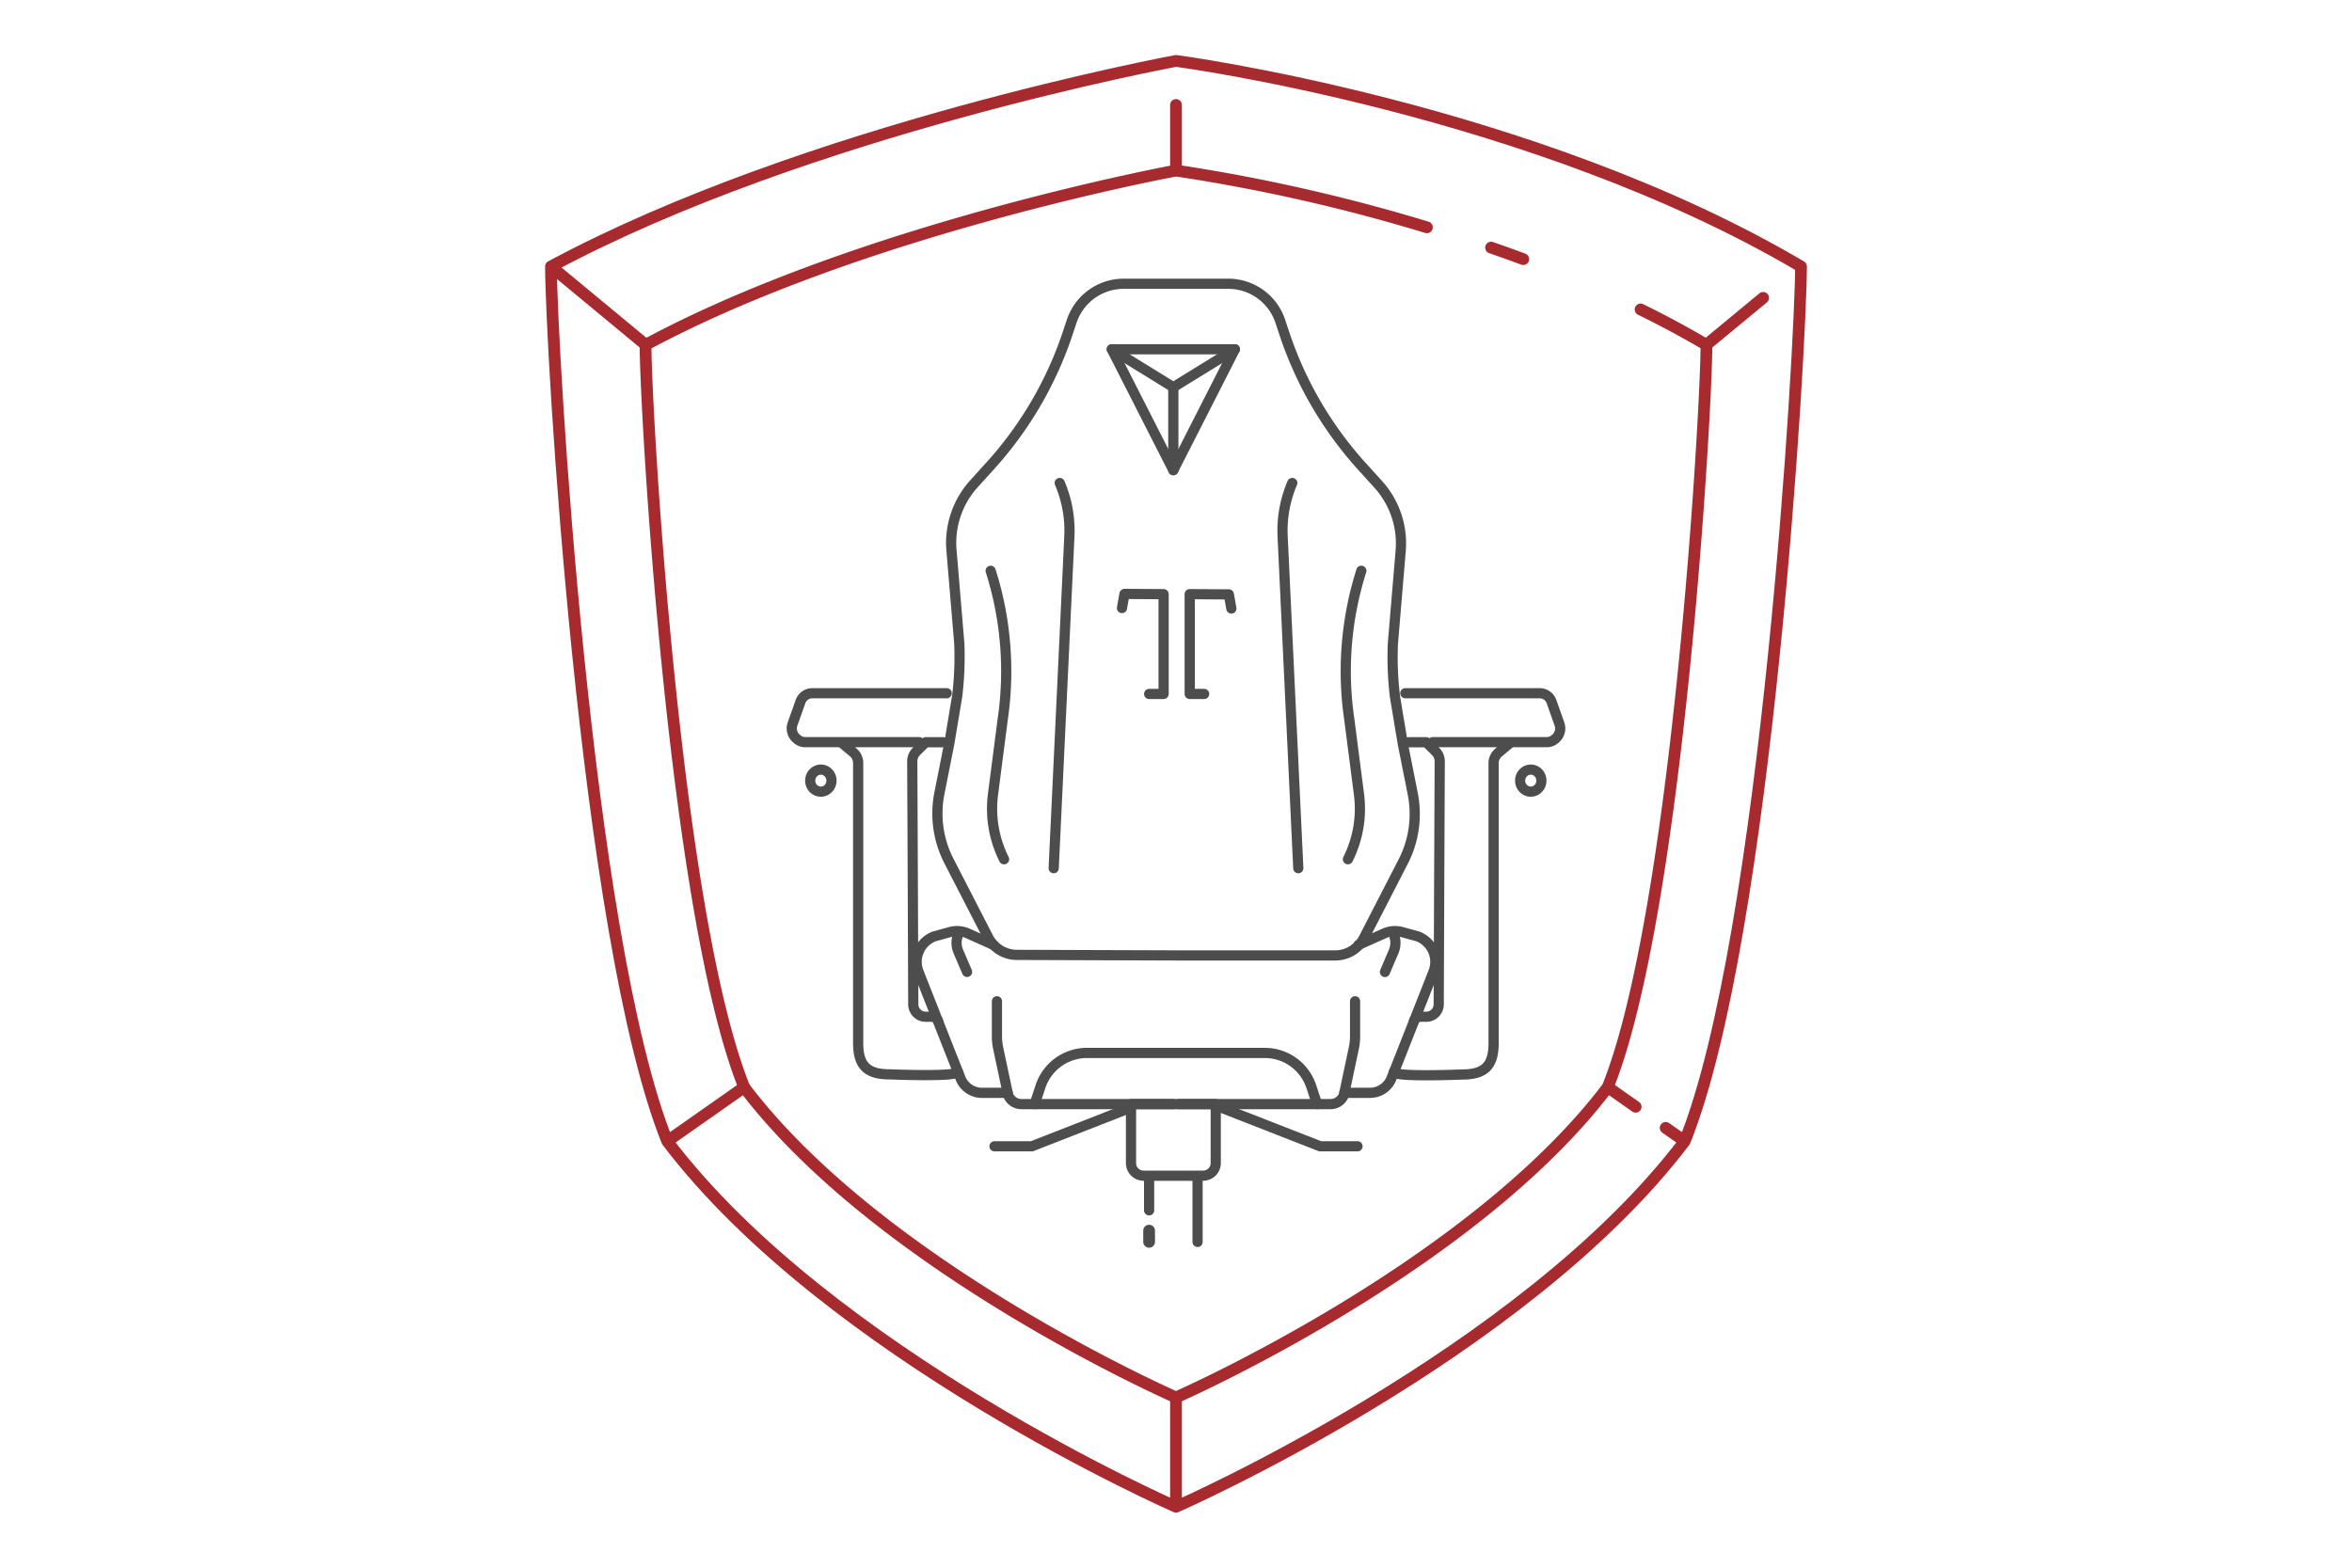 <svg xmlns="http://www.w3.org/2000/svg" id="Layer_1" data-name="Layer 1" viewBox="0 0 300 200"><defs><style>.cls-1,.cls-2,.cls-3{fill:none;stroke-linecap:round;stroke-linejoin:round}.cls-1,.cls-3{stroke:#4d4d4d}.cls-1{stroke-width:1.3px}.cls-2{stroke:#a72a2f}.cls-2,.cls-3{stroke-width:1.5px}</style></defs><path d="M128.07 109.62a14.34 14.34 0 0 1-1.41-8.28l.68-5.27.55-4.25a42.32 42.32 0 0 0-1.53-19M122.22 119.13l-.11.42a2.81 2.81 0 0 0 .13 1.85l1.11 2.59M128.53 139.42v.1a1.82 1.82 0 0 0 1.73 1.34h19.37" class="cls-1"/><path d="M127.16 127.74v4.46a7.16 7.16 0 0 0 .16 1.53l1.21 5.69h-3.3a2.94 2.94 0 0 1-2.73-1.9l-.58-1.47-.56-1.41-4.19-10.64a3.47 3.47 0 0 1 2-4.54l2-.55a3.35 3.35 0 0 1 2.27.17l3.28 1.47M134.4 110.76l2-42.35a15.47 15.47 0 0 0-1.23-6.79" class="cls-1"/><path d="M119.64 130.23a.88.88 0 0 0-.79-.52H118a1.58 1.58 0 0 1-1.51-1.6l-.06-15.28-.07-15.69a1.81 1.81 0 0 1 .54-1.29l1.18-1.16h2.23" class="cls-1"/><path d="M120.75 88.44h-17.16a1.6 1.6 0 0 0-1.49 1.08l-1 2.82a1.7 1.7 0 0 0 .45 1.85l.11.09a1.56 1.56 0 0 0 1 .4h4.6l1.56 1.3a1.78 1.78 0 0 1 .64 1.35v35.73c0 2.87 1.12 4 4 4 0 0 8.48.36 8.74-.3M107.29 94.68h9.96M144.25 141.3l-12.64 4.94h-4.76" class="cls-1"/><path d="M150 121.89h20.36a4.11 4.11 0 0 0 3.64-2.29l5-9.72a13.26 13.26 0 0 0 1.19-8.65l-1.26-6.35-1-6a41.81 41.81 0 0 1-.27-6.71l1-11.92a11.23 11.23 0 0 0-2.85-8.44l-2.11-2.33a47.54 47.54 0 0 1-9.87-16.91l-.5-1.5a7 7 0 0 0-6.59-4.87h-13.46a7 7 0 0 0-6.59 4.8l-.5 1.5a47.54 47.54 0 0 1-9.87 16.91l-2.11 2.33a11.23 11.23 0 0 0-2.85 8.44l1 11.92a41.81 41.81 0 0 1-.27 6.71l-1 6-1.26 6.35a13.26 13.26 0 0 0 1.19 8.65l5 9.72a4.11 4.11 0 0 0 3.65 2.29Z" class="cls-1"/><path d="M171.93 109.62a14.34 14.34 0 0 0 1.41-8.28l-.68-5.27-.55-4.25a42.32 42.32 0 0 1 1.53-19M177.78 119.13l.11.42a2.81 2.81 0 0 1-.13 1.85l-1.11 2.6M171.47 139.42v.1a1.82 1.82 0 0 1-1.73 1.34h-19.4" class="cls-1"/><path d="M172.84 127.74v4.46a7.16 7.16 0 0 1-.16 1.53l-1.21 5.69h3.3a2.94 2.94 0 0 0 2.73-1.9l.58-1.47.56-1.41 4.19-10.64a3.47 3.47 0 0 0-2-4.54l-2-.55a3.35 3.35 0 0 0-2.27.17l-3.28 1.47M168 140.86l-.72-2.17a6.25 6.25 0 0 0-5.88-4.36h-22.83a6.25 6.25 0 0 0-5.88 4.36l-.72 2.17M165.6 110.76l-2-42.35a15.47 15.47 0 0 1 1.23-6.79" class="cls-1"/><path d="M180.36 130.23a.88.88 0 0 1 .79-.52h.85a1.58 1.58 0 0 0 1.51-1.6l.06-15.28.07-15.69a1.81 1.81 0 0 0-.54-1.29l-1.18-1.16h-2.23" class="cls-1"/><path d="M179.25 88.44h17.16a1.6 1.6 0 0 1 1.49 1.08l1 2.82a1.7 1.7 0 0 1-.45 1.85l-.11.09a1.56 1.56 0 0 1-1 .4h-4.6L191.15 96a1.78 1.78 0 0 0-.64 1.35v35.73c0 2.87-1.12 4-4 4 0 0-8.48.36-8.74-.3M192.71 94.68h-9.96M155.75 141.3l12.64 4.94h4.76M141.81 44.56h15.7l-7.85 15.42-7.85-15.42z" class="cls-1"/><path d="m141.81 44.56 7.85 4.84 7.85-4.84M149.66 59.98V49.4M144.25 140.86h10.82v7.52a1.61 1.61 0 0 1-1.61 1.61h-7.59a1.61 1.61 0 0 1-1.61-1.61v-7.52h-.01ZM146.57 154.41V150h6.18v8.44M143.11 77.57l.32-1.8 4.99.03v12.73h-1.84M157.06 77.63l-.32-1.8-4.99-.03v12.73h1.84" class="cls-1"/><ellipse cx="104.7" cy="99.59" class="cls-1" rx="1.36" ry="1.41"/><ellipse cx="195.25" cy="99.59" class="cls-1" rx="1.36" ry="1.41"/><path d="M182 29a225.26 225.26 0 0 0-32-7.24S109.94 29.14 82.34 44c0 8.31 3.65 72.46 12.59 94.72 17.51 23.12 55.07 39.56 55.07 39.56s37.56-16.44 55.07-39.58c8.93-22.26 12.59-86.41 12.59-94.7-2.73-1.61-5.54-3.12-8.4-4.52M194.29 33.06c-1.37-.51-2.74-1-4.1-1.47" class="cls-2"/><path d="M150 7.77S102.8 16.51 70.28 34c0 9.79 4.31 85.38 14.83 111.6 20.64 27.26 64.89 46.63 64.89 46.63s44.25-19.37 64.89-46.64C225.41 119.37 229.72 43.78 229.72 34 195.38 13.75 150 7.77 150 7.77ZM150 21.72v-8.33M217.66 43.98l7.23-5.98M82.34 43.98l-12.06-9.99M150 178.28v13.95M205.07 138.7l3.56 2.5M214.89 145.59l-2.43-1.7M85.11 145.59l9.82-6.89" class="cls-2"/><path d="M146.57 158.43V157" class="cls-3"/></svg>